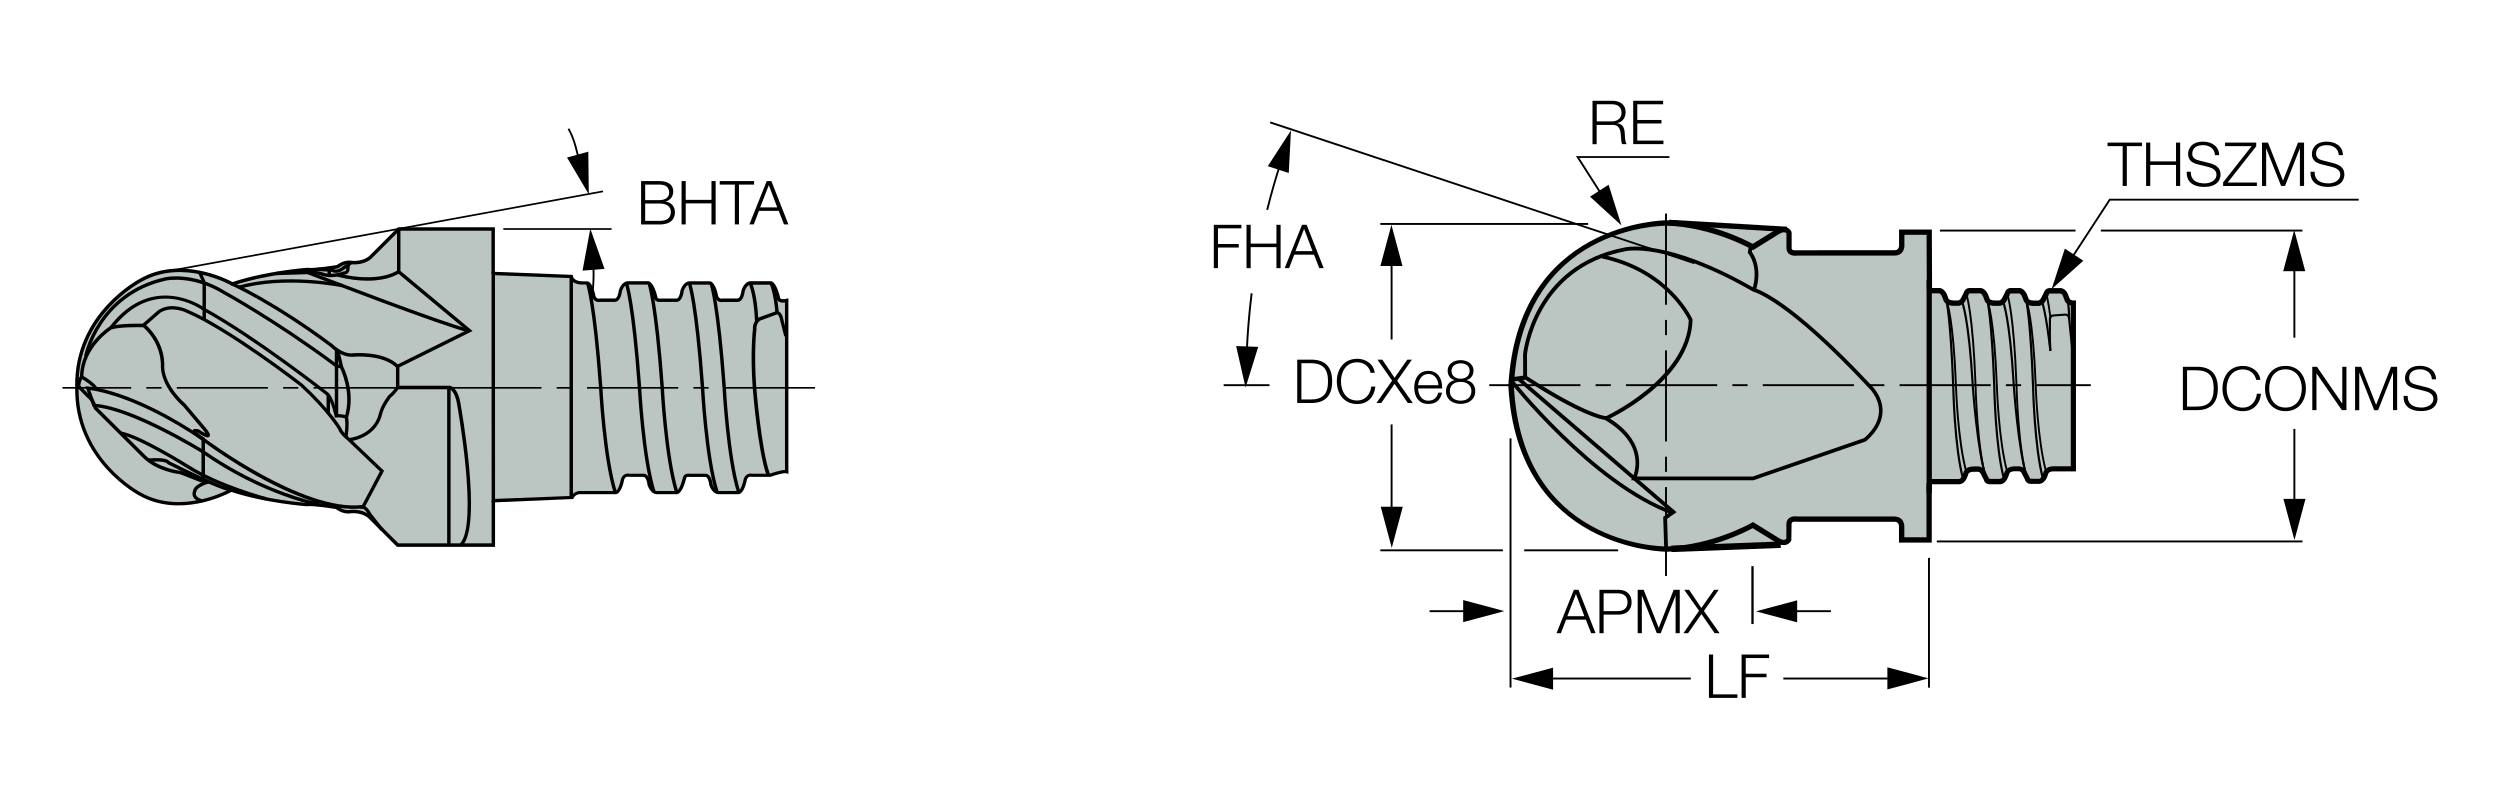 <?xml version="1.0" encoding="utf-8"?>
<!-- Generator: Adobe Illustrator 28.1.0, SVG Export Plug-In . SVG Version: 6.00 Build 0)  -->
<svg version="1.1" xmlns="http://www.w3.org/2000/svg" xmlns:xlink="http://www.w3.org/1999/xlink" x="0px" y="0px"
	 viewBox="0 0 312.59 99.21" style="enable-background:new 0 0 312.59 99.21;" xml:space="preserve">
<style type="text/css">
	.st0{fill-rule:evenodd;clip-rule:evenodd;fill:#BBC5C2;}
	.st1{fill:none;}
</style>
<g id="Foreground">
	<g>
		<path class="st0" d="M61.68,28.64H49.86l-3.36,3.36c0,0-0.81,1.07-2.81,0.81c0,0-0.71-0.06-1.48,0.55c0,0-2.84,0.48-3.75,0.36
			c0,0-5.1,0.35-9.4,1.81c0,0-6.07-3.52-11.43-0.48c0,0-8.2,4.13-8.01,13.37c-0.19,9.23,7.88,13.37,7.88,13.37
			c5.36,3.03,11.43-0.49,11.43-0.49c4.29,1.45,9.4,1.81,9.4,1.81c0.9-0.13,3.75,0.35,3.75,0.35c0.77,0.61,1.49,0.55,1.49,0.55
			c2-0.26,2.81,0.81,2.81,0.81l3.36,3.36h11.95V28.64z"/>
	</g>
	<g>
		<path class="st0" d="M61.68,62.61l9.87-0.39c0.26-0.58,0.9-0.61,0.9-0.61h4.59c0.55-0.19,0.81-1.68,0.81-1.68
			c0.23-0.65,0.81-0.48,0.81-0.48h1.84c0.58,0.03,0.68,1.19,0.68,1.19c0.35,1,0.9,0.97,0.9,0.97h2.58c0.55-0.19,0.9-1.74,0.9-1.74
			c0.06-0.52,0.58-0.42,0.58-0.42h0.61h1.45c0.58,0.03,0.68,1.19,0.68,1.19c0.36,1,0.9,0.97,0.9,0.97h2.58
			c0.55-0.19,0.81-1.68,0.81-1.68c0.23-0.65,0.81-0.48,0.81-0.48h2.29c0,0,1.55-0.58,2.07-0.45V37.58c0,0-0.97,0.23-1.03-0.29
			c0,0-0.39-1.71-0.94-1.91h-2.58c0,0-0.55-0.03-0.9,0.97c0,0-0.1,1.16-0.68,1.19h-1.84c0,0-0.58,0.16-0.81-0.48
			c0,0-0.26-1.49-0.81-1.68h-2.58c0,0-0.55-0.03-0.9,0.97c0,0-0.1,1.16-0.68,1.19h-1.45h-0.61c0,0-0.52,0.1-0.58-0.42
			c0,0-0.36-1.55-0.9-1.74h-2.58c0,0-0.55-0.03-0.9,0.97c0,0-0.1,1.16-0.68,1.19h-1.84c0,0-0.58,0.16-0.81-0.48
			c0,0-0.26-1.49-0.81-1.68h-0.74c0,0-1.13-0.03-1.26-0.81l-9.75-0.39L61.68,62.61z"/>
	</g>
	<g>
		<path d="M101.9,48.6H90.5v-0.21h11.4V48.6z M88.6,48.6h-1.9v-0.21h1.9V48.6z M84.8,48.6H73.4v-0.21h11.4V48.6z M71.5,48.6h-1.9
			v-0.21h1.9V48.6z M67.7,48.6H56.3v-0.21h11.4V48.6z M54.4,48.6h-1.9v-0.21h1.9V48.6z M50.6,48.6H39.2v-0.21h11.4V48.6z M37.3,48.6
			h-1.9v-0.21h1.9V48.6z M33.5,48.6H22.1v-0.21h11.4V48.6z M20.2,48.6h-1.9v-0.21h1.9V48.6z M16.4,48.6H7.81v-0.21h8.59V48.6z"/>
	</g>
	<g>
		<path d="M76.71,61.57c-1.35-4.3-1.81-13.08-1.82-13.16c-0.76-10.45-1.59-12.83-1.6-12.86l0.4-0.15c0.03,0.09,0.86,2.41,1.63,12.98
			c0,0.09,0.47,8.81,1.8,13.06L76.71,61.57z"/>
	</g>
	<g>
		<path d="M81.56,61.57c-1.35-4.3-1.81-13.08-1.82-13.16c-0.76-10.45-1.59-12.83-1.6-12.86l0.4-0.15c0.03,0.09,0.86,2.41,1.63,12.98
			c0,0.09,0.47,8.81,1.8,13.06L81.56,61.57z"/>
	</g>
	<g>
		<path d="M84.4,61.57c-1.35-4.3-1.81-13.08-1.82-13.16c-0.76-10.45-1.59-12.83-1.6-12.86l0.4-0.15c0.03,0.09,0.86,2.41,1.63,12.98
			c0,0.09,0.47,8.81,1.8,13.06L84.4,61.57z"/>
	</g>
	<g>
		<path d="M89.44,61.57c-1.35-4.3-1.81-13.08-1.82-13.16c-0.76-10.45-1.59-12.83-1.6-12.86l0.4-0.15c0.03,0.09,0.86,2.41,1.63,12.98
			c0,0.09,0.47,8.81,1.8,13.06L89.44,61.57z"/>
	</g>
	<g>
		<path d="M92.15,61.57c-1.35-4.3-1.81-13.08-1.82-13.16c-0.76-10.45-1.59-12.83-1.6-12.86l0.4-0.15c0.03,0.09,0.86,2.41,1.63,12.98
			c0,0.09,0.47,8.81,1.8,13.06L92.15,61.57z"/>
	</g>
	<g>
		<path d="M95.83,59.39c-1.09-3.09-1.7-10.65-1.72-10.97c-0.32-4.46,0.03-7.22,0.03-7.25c-0.07-1.06,0.73-1.47,0.76-1.49l1.99-0.72
			c0.17-0.1,0.35-0.08,0.46-0.03c0.33,0.13,0.48,0.57,0.5,0.62l0.62,2.43l-0.41,0.1l-0.61-2.42c-0.03-0.11-0.14-0.3-0.24-0.34
			c-0.01-0.01-0.05-0.02-0.12,0.02l-2,0.73c0,0-0.56,0.3-0.5,1.11c-0.01,0.07-0.35,2.79-0.03,7.2c0.01,0.08,0.62,7.82,1.7,10.86
			L95.83,59.39z"/>
	</g>
	<g>
		<path d="M94.4,40.14c-0.16-3.41-0.81-4.68-0.81-4.69l0.38-0.2c0.03,0.05,0.7,1.34,0.86,4.87L94.4,40.14z"/>
	</g>
	<g>
		<path d="M96.95,39.11c-0.22-2.64-0.74-3.65-0.74-3.66l0.38-0.2c0.02,0.04,0.56,1.08,0.79,3.82L96.95,39.11z"/>
	</g>
	<g>
		<rect x="71.21" y="34.58" width="0.43" height="27.64"/>
	</g>
	<g>
		<path d="M57.82,68.25l-0.31-0.3c2.35-2.41-0.35-17.36-0.38-17.51c-0.29-1.6-0.92-1.76-0.93-1.77l-6.69,0v-3l8.8-4.37l-8.67-7.22
			v-5.46h0.43v5.26l9.02,7.51l-9.15,4.54v2.3h6.31c0.13,0.02,0.97,0.21,1.31,2.11C57.67,50.99,60.33,65.68,57.82,68.25z"/>
	</g>
	<g>
		<rect x="55.91" y="48.46" width="0.43" height="19.57"/>
	</g>
	<g>
		<path d="M41.34,34.66c-0.35,0-0.71-0.05-1.05-0.17c-0.01,0-0.84-0.31-1.71-0.21l-4.02,0.13l-0.01-0.43l4-0.13
			c0.96-0.1,1.85,0.23,1.89,0.24c1.04,0.39,2.42-0.12,2.43-0.13l0.07-0.01c0.14-0.01,0.24-0.04,0.29-0.11
			c0.08-0.1,0.07-0.26,0.06-0.31c0-0.7,0.6-0.91,0.63-0.92L44.05,33l-0.07-0.2l0.07,0.2c-0.03,0.01-0.34,0.13-0.34,0.48l0,0
			c0,0,0.06,0.34-0.15,0.61c-0.09,0.11-0.26,0.25-0.57,0.28C42.83,34.43,42.13,34.66,41.34,34.66z"/>
	</g>
	<g>
		<path d="M42.01,34.12c-0.18,0-0.38-0.04-0.6-0.14l-1.67-0.09l0.02-0.43l1.8,0.12c0.51,0.26,0.89,0,0.91-0.01l0.94-0.62l0.23,0.36
			l-0.94,0.61C42.7,33.92,42.42,34.12,42.01,34.12z"/>
	</g>
	<g>
		<rect x="40.95" y="33.74" width="0.43" height="0.68"/>
	</g>
	<g>
		<path d="M58.62,41.57c-3.14-0.71-19.55-7.04-20.25-7.31l0.15-0.4c0.17,0.07,17.07,6.59,20.19,7.29L58.62,41.57z"/>
	</g>
	<g>
		<path d="M29.89,36.14l-0.12-0.41c5.8-1.67,13.01-0.24,13.08-0.23l-0.09,0.42C42.7,35.9,35.58,34.49,29.89,36.14z"/>
	</g>
	<g>
		<path d="M49.54,45.97c-1.71-1.71-5.44-1.36-5.48-1.36c-1.46,0.07-2.7-1.2-2.76-1.26c-7.33-5.45-12.35-7.65-12.4-7.67l0.17-0.39
			c0.05,0.02,5.11,2.24,12.51,7.74c0.04,0.03,1.19,1.22,2.45,1.15c0.15-0.02,3.95-0.37,5.81,1.48L49.54,45.97z"/>
	</g>
	<g>
		<path d="M43.69,55.2l-0.07-0.42c3.28-0.52,3.71-2.92,3.73-3.02c0.3-1.21,1.2-2.31,1.24-2.36c0.51-0.39,0.92-1.04,0.92-1.04
			l0.36,0.22c-0.02,0.03-0.45,0.72-0.99,1.12c0,0,0,0,0,0c0.01,0-0.84,1.05-1.12,2.14C47.77,51.85,47.29,54.63,43.69,55.2z"/>
	</g>
	<g>
		<path d="M47.62,66.39l-1.55-1.97c-0.21-0.4-0.53-0.79-0.7-0.79h-0.35l2.48-4.69l-4.15-3.96c-0.08-0.06-0.88-0.72-1.06-1.29l0,0
			c-0.01,0-1.35-2.28-4.78-5.43c-0.08-0.06-9.07-7-14.21-9.16c-0.03-0.02-1.83-0.91-3.26,0.01l-1.98,1.73l-0.28-0.32l2-1.74
			c1.66-1.08,3.61-0.1,3.69-0.06c5.18,2.18,14.22,9.15,14.31,9.23c3.52,3.23,4.84,5.49,4.9,5.58c0.14,0.42,0.73,0.96,0.95,1.14
			l4.39,4.19l-2.35,4.44c0.38,0.22,0.69,0.77,0.75,0.9l1.53,1.94L47.62,66.39z"/>
	</g>
	<g>
		<path d="M28.95,61.53c-0.08-0.01-1.91-0.4-7.97-3.48l-0.08-0.04l-0.03-0.08c0,0-0.19-0.22-1.31-0.22c-0.26,0-0.56,0.01-0.92,0.04
			l-0.04-0.43c1.91-0.16,2.47,0.15,2.63,0.37c5.93,3.01,7.78,3.4,7.8,3.41L28.95,61.53z"/>
	</g>
	<g>
		<path d="M25.27,62.85c-0.03-0.01-0.81-0.16-1.1-0.69c-0.14-0.26-0.14-0.55-0.01-0.86c0.03-0.2,0.28-0.82,1.93-1.28l0.11,0.41
			c-1.52,0.42-1.62,0.94-1.62,0.95l-0.02,0.06c-0.09,0.21-0.1,0.38-0.02,0.52c0.19,0.35,0.79,0.47,0.8,0.47L25.27,62.85z"/>
	</g>
	<g>
		<path d="M25.72,60.55l-3.2-1.25c-0.33-0.04-2.92-0.36-4.68-2.09l-6.11-6.08l-0.01-0.06c0-0.01-0.25-0.96-0.82-1.36l-1.45-1.48
			l0.31-0.3l1.42,1.45c0.59,0.41,0.88,1.28,0.94,1.52l6.03,6c1.73,1.7,4.43,1.97,4.45,1.97l0.06,0.01l3.23,1.26L25.72,60.55z"/>
	</g>
	<g>
		<path d="M33.24,62.59c-0.06-0.02-5.89-1.55-9.81-4.03c-0.06-0.04-6.16-3.86-8.41-4.2l0.06-0.42c2.34,0.36,8.32,4.1,8.58,4.26
			c3.87,2.44,9.63,3.96,9.69,3.98L33.24,62.59z"/>
	</g>
	<g>
		<path d="M44.24,63.63c-1.35,0-2.81-0.26-4.3-0.69l-0.07,0.36c-0.07-0.01-7.11-1.36-14.58-6.62c-0.08-0.05-9.01-5.55-13.55-5.77
			L11.6,50.9l-0.93-2.6l0.32,0.02c0.23,0.01,5.65,0.4,14.57,6.46c0.13,0.1,12.34,9.24,19.75,8.36l0.05,0.42
			C45,63.61,44.62,63.63,44.24,63.63z M11.9,50.49c4.69,0.33,13.25,5.61,13.62,5.83c5.98,4.21,11.67,5.89,13.67,6.39
			c-6.62-2.14-13.5-7.3-13.88-7.59c-7.59-5.16-12.71-6.16-14.02-6.35L11.9,50.49z"/>
	</g>
	<g>
		<path d="M25.62,59.86h-0.43v-4.83c-1.28-0.83-1.17-1.09-1.12-1.21c0.11-0.27,0.52-0.19,0.74-0.15l0.08,0.03
			c0.29,0.2,0.59,0.38,0.81,0.48c-0.05-0.08-0.12-0.17-0.22-0.3l-2.61-3.09c-0.08-0.06-2.63-2.23-2.76-4.87c0-0.06,0.24-2.79-2.2-5
			c-0.47-0.01-2.97-0.06-3.98,0.28c0.01,0-3.4,2.15-3.5,5.81c0.4,0.24,1.64,1.02,1.83,1.64l-0.41,0.12
			c-0.12-0.41-1.13-1.11-1.74-1.46l-0.11-0.06l0-0.13c0.03-3.98,3.6-6.22,3.75-6.32c1.23-0.42,4.13-0.33,4.25-0.32l0.08,0l0.06,0.05
			c2.67,2.37,2.41,5.26,2.39,5.38c0.12,2.43,2.61,4.54,2.64,4.56l2.64,3.13c0.38,0.48,0.56,0.8,0.37,1c-0.09,0.1-0.27,0.3-1.49-0.53
			c-0.02,0-0.03-0.01-0.05-0.01c0.19,0.18,0.53,0.43,0.89,0.66l0.1,0.06V59.86z"/>
	</g>
	<g>
		<path d="M10.02,48.35L9.6,48.32c0.01-0.1,0.08-1,0.49-1.37l0.29,0.32C10.16,47.46,10.05,48.03,10.02,48.35z"/>
	</g>
	<g>
		<path d="M42.43,46.03c-0.47,0-0.87-0.4-0.89-0.42c-7.21-5.33-13.48-8.78-13.55-8.81c-3.88-2.41-7.18-1.73-7.21-1.72
			c-8.32,1.85-9.83,9.44-9.85,9.52l-0.42-0.08c0.01-0.08,1.58-7.94,10.17-9.86c0.14-0.03,3.49-0.73,7.52,1.77
			c0.05,0.03,6.35,3.49,13.61,8.86c0.13,0.13,0.48,0.39,0.74,0.29l0.14,0.4C42.6,46.02,42.52,46.03,42.43,46.03z"/>
	</g>
	<g>
		<path d="M43.45,54.7l-0.42-0.07c0.28-1.68,0.07-2.38,0.07-2.39l-0.02-0.06l0.02-0.06c0.96-3.07-0.58-6.1-0.6-6.13l-0.02-0.05
			l-0.48-2.1l0.42-0.1l0.48,2.07c0.16,0.32,1.58,3.27,0.63,6.38C43.57,52.41,43.69,53.18,43.45,54.7z"/>
	</g>
	<g>
		<rect x="41.86" y="43.75" width="0.43" height="8.14"/>
	</g>
	<g>
		<path d="M43.25,52.32c-0.21-0.05-0.84-0.17-1.18-0.12l-0.2,0.03l-0.04-0.2c0-0.02-0.35-1.71-0.98-2.57
			c-0.5-0.39-9.11-7.11-15.42-10.59c-0.27-0.2-6.22-4.49-11.39,2.24l-0.34-0.26c5.43-7.06,11.89-2.38,11.95-2.33
			c6.47,3.57,15.38,10.56,15.47,10.63l0.04,0.04c0.58,0.77,0.92,2.09,1.03,2.58c0.01,0,0.03,0,0.04,0c0.48,0,1.07,0.14,1.1,0.15
			L43.25,52.32z"/>
	</g>
	<g>
		<polygon points="25.75,40 25.32,40 25.32,35.37 24.76,34.12 25.15,33.94 25.75,35.32 		"/>
	</g>
	<g>
		<rect x="40.83" y="49.37" width="0.43" height="2.32"/>
	</g>
	<g>
		<path d="M45.97,35.1c-1.04,0-2.31-0.13-3.82-0.51l0.1-0.41c5.21,1.28,7.42-0.36,7.44-0.38l0.26,0.34
			C49.89,34.19,48.68,35.1,45.97,35.1z"/>
	</g>
	<g>
		<path d="M61.47,62.83l-0.01-28.86l10.15,0.4l0.03,0.17c0.1,0.59,1.05,0.63,1.06,0.63l0.81,0.01c0.63,0.22,0.9,1.58,0.95,1.84
			c0.14,0.39,0.48,0.33,0.54,0.31l0.06-0.01h1.84c0.28-0.02,0.44-0.69,0.47-1l0.01-0.05c0.4-1.14,1.09-1.11,1.12-1.11l2.61,0
			l0.03,0.01c0.63,0.22,0.98,1.62,1.04,1.9c0.02,0.11,0.04,0.17,0.09,0.21c0.08,0.06,0.2,0.05,0.24,0.05l2.1,0
			c0.28-0.02,0.44-0.69,0.47-1l0.01-0.05c0.4-1.14,1.09-1.11,1.12-1.11l2.61,0l0.03,0.01c0.63,0.22,0.9,1.58,0.95,1.84
			c0.14,0.39,0.48,0.33,0.54,0.31l0.06-0.01h1.84c0.28-0.02,0.44-0.69,0.47-1l0.01-0.05c0.4-1.14,1.09-1.11,1.12-1.11l2.61,0
			l0.03,0.01c0.63,0.22,1,1.75,1.07,2.06c0.01,0.06,0.02,0.08,0.05,0.11c0.14,0.1,0.51,0.07,0.72,0.02l0.26-0.06l0,0.27v21.68
			l-0.27-0.07c-0.33-0.08-1.36,0.23-1.94,0.44l-0.08,0.01l-2.35-0.01c-0.06-0.02-0.4-0.08-0.55,0.35c-0.04,0.23-0.3,1.59-0.94,1.81
			l-0.07,0.01H89.8c-0.01,0-0.7,0.03-1.11-1.11l-0.01-0.05c-0.03-0.31-0.18-0.98-0.48-1h-2.05c-0.08-0.01-0.2-0.01-0.28,0.04
			c-0.05,0.04-0.08,0.1-0.09,0.19c-0.07,0.3-0.42,1.7-1.05,1.92l-0.07,0.01h-2.58c-0.01,0-0.7,0.03-1.11-1.11l-0.01-0.05
			c-0.03-0.31-0.18-0.98-0.48-1l-1.89-0.01c-0.07-0.02-0.4-0.08-0.55,0.35c-0.04,0.23-0.3,1.59-0.94,1.81l-0.07,0.01h-4.59
			c-0.01,0-0.51,0.04-0.71,0.49l-0.05,0.12l-0.13,0L61.47,62.83z M61.89,34.41l0.01,27.97l9.53-0.37c0.34-0.58,1-0.62,1.03-0.62H77
			c0.28-0.15,0.55-0.97,0.64-1.5c0.23-0.67,0.77-0.72,1.04-0.66h1.81c0.72,0.04,0.87,1.13,0.89,1.36c0.29,0.79,0.67,0.8,0.69,0.8
			h2.55c0.29-0.15,0.61-1.02,0.74-1.58c0.03-0.24,0.16-0.39,0.26-0.46c0.24-0.17,0.54-0.13,0.57-0.12l2.03,0
			c0.72,0.04,0.87,1.13,0.89,1.36c0.29,0.79,0.68,0.8,0.69,0.8h2.55c0.28-0.15,0.55-0.97,0.64-1.5c0.23-0.67,0.77-0.72,1.04-0.66
			h2.23c0.24-0.09,1.27-0.45,1.89-0.47V37.83c-0.24,0.03-0.58,0.02-0.8-0.13c-0.13-0.09-0.21-0.22-0.23-0.38
			c-0.16-0.72-0.5-1.58-0.77-1.72h-2.54c-0.02,0-0.41,0.01-0.69,0.8c-0.02,0.23-0.17,1.32-0.88,1.36l-1.83,0
			c-0.28,0.06-0.81,0.01-1.04-0.63c-0.1-0.56-0.37-1.39-0.65-1.54h-2.54l0,0c-0.01,0-0.41,0.01-0.69,0.8
			c-0.02,0.23-0.17,1.32-0.88,1.36l-2.08,0c0.01,0-0.29,0.05-0.53-0.12c-0.1-0.07-0.23-0.22-0.26-0.48
			c-0.13-0.54-0.44-1.41-0.74-1.56h-2.54c-0.02,0-0.41,0.01-0.69,0.8c-0.02,0.23-0.17,1.32-0.88,1.36l-1.83,0
			c-0.28,0.06-0.81,0.01-1.04-0.63c-0.1-0.56-0.37-1.39-0.65-1.54h-0.7c-0.06,0-1.16-0.04-1.43-0.81L61.89,34.41z"/>
	</g>
	<g>
		<path d="M61.89,68.38H49.64l-3.42-3.42c-0.05-0.06-0.79-0.99-2.63-0.75c-0.04,0-0.79,0.06-1.6-0.56
			c-0.39-0.06-2.83-0.46-3.63-0.35c-0.1,0-5.15-0.37-9.41-1.79c-0.77,0.41-6.5,3.3-11.56,0.44c-0.07-0.04-8.18-4.3-7.99-13.56
			c-0.19-9.25,8.04-13.51,8.13-13.56c5.05-2.86,10.78,0.03,11.55,0.44c4.25-1.42,9.31-1.79,9.36-1.79c0.83,0.12,3.28-0.28,3.67-0.34
			c0.82-0.62,1.56-0.56,1.59-0.56c1.85,0.24,2.59-0.68,2.62-0.72l3.44-3.44h12.12l0,5.77h-0.43l0-5.34H49.94l-3.3,3.3
			c-0.02,0.03-0.88,1.14-2.99,0.87c-0.02,0-0.63-0.04-1.32,0.5l-0.1,0.04c-0.12,0.02-2.89,0.49-3.81,0.36
			c-0.01,0.01-5.08,0.37-9.3,1.8l-0.09,0.03l-0.08-0.05c-0.06-0.03-6.03-3.42-11.22-0.48c-0.09,0.05-8.09,4.19-7.9,13.18
			c-0.19,9,7.68,13.14,7.76,13.18c5.2,2.94,11.17-0.45,11.23-0.48l0.08-0.05L29,61.08c4.22,1.43,9.29,1.79,9.34,1.8
			c0.88-0.13,3.65,0.34,3.77,0.36l0.1,0.04c0.69,0.55,1.31,0.51,1.33,0.5c2.09-0.27,2.96,0.84,3,0.89l3.28,3.27h11.65v-5.34h0.43
			V68.38z"/>
	</g>
	<g>
		<polygon class="st0" points="208.97,68.62 222.66,68.1 218.25,64.9 		"/>
	</g>
	<g>
		<polygon class="st0" points="208.63,27.75 223.35,28.61 218.02,31.38 209.12,27.67 		"/>
	</g>
	<g>
		<path class="st0" d="M241.21,36.14l-0.01-7.11h-3.43v1.71c0,0,0.02,0.89-0.9,0.89h-12.18c0,0-0.96,0.18-1-0.57V29.1
			c0,0-0.33-0.78-1.4-0.14l-3.11,1.92c0,0-4.9-2.83-10.76-3c0,0-18.41-0.11-19.47,20.38c1.07,20.48,19.47,20.4,19.47,20.4
			c5.85-0.18,10.76-3.01,10.76-3.01l3.11,1.92c1.07,0.64,1.4-0.14,1.4-0.14v-1.96c0.04-0.75,1-0.57,1-0.57h12.18
			c0.93,0,0.9,0.89,0.9,0.89v1.71h3.43v-7.11L241.21,36.14z"/>
	</g>
	<g>
		<rect x="188.86" y="47.01" transform="matrix(0.991 -0.132 0.132 0.991 -4.591 25.538)" width="1.84" height="0.57"/>
	</g>
	<g>
		<path d="M219.24,60.05h-15.29l0.17-0.35c0.08-0.16,1.97-4.06-3.49-7.21c-0.43-0.05-3.06-0.54-10.07-5.12l-0.11-0.07l-0.01-3.02
			c0.01-0.13,1.16-11.13,12.68-13.33c0.2-0.05,5.28-1.22,16.22,5.07c0.47,0.12,4.58,1.4,14.58,12.09c0.05,0.04,1.48,1.35,1.47,3.27
			c-0.01,1.32-0.69,2.59-2.03,3.77l-0.08,0.05L219.24,60.05z M204.69,59.58h14.48l13.93-4.81c1.22-1.08,1.83-2.22,1.84-3.39
			c0.01-1.71-1.31-2.91-1.33-2.93c-10.3-11.01-14.35-11.97-14.39-11.98l-0.07-0.03c-10.76-6.2-15.86-5.05-15.91-5.03
			c-11.18,2.13-12.3,12.78-12.31,12.89l0.01,2.74c7.33,4.77,9.77,4.98,9.79,4.98l0.1,0.03C205.79,54.9,205.06,58.46,204.69,59.58z"
			/>
	</g>
	<g>
		<path d="M200.87,52.54l-0.2-0.43c0.1-0.05,10.21-4.73,10.49-12.07c-0.27-0.56-3.07-6.07-10.87-7.73l0.1-0.46
			c8.43,1.8,11.2,7.99,11.22,8.06l0.02,0.05l0,0.05C211.4,47.67,201.3,52.34,200.87,52.54z"/>
	</g>
	<g>
		<path d="M209.1,64.36c-10.03-3.61-20.38-16.67-20.48-16.8l0.37-0.29c0.1,0.13,10.37,13.09,20.27,16.65L209.1,64.36z"/>
	</g>
	<g>
		<polygon points="208.09,68.63 207.96,64.63 208.85,64 189.62,47.47 189.93,47.11 209.63,64.04 208.45,64.87 208.56,68.61 		"/>
	</g>
	<g>
		<path d="M219.55,36.31l-0.45-0.14c0.86-2.84-0.44-4.4-0.5-4.47l-0.07-0.08l0.14-0.84l0.47,0.08l-0.1,0.63
			C219.33,31.88,220.38,33.56,219.55,36.31z"/>
	</g>
	<g>
		<path d="M208.43,72.02h-0.24V60.9h0.24V72.02z M208.43,59h-0.24v-1.9h0.24V59z M208.43,55.2h-0.24V43.8h0.24V55.2z M208.43,41.9
			h-0.24V40h0.24V41.9z M208.43,38.1h-0.24V26.7h0.24V38.1z"/>
	</g>
	<g>
		<path d="M208.41,68.99c-0.29,0-18.74-0.21-19.81-20.72c1.07-20.53,19.5-20.73,19.8-20.73c0,0,0,0,0,0
			c5.33,0.16,9.81,2.44,10.75,2.95l2.95-1.82c0.48-0.28,0.9-0.37,1.27-0.25c0.43,0.14,0.6,0.5,0.62,0.54l0.03,0.13v1.96
			c0.01,0.1,0.04,0.14,0.08,0.17c0.13,0.1,0.41,0.09,0.53,0.07l12.24-0.01c0.19,0,0.32-0.04,0.42-0.14
			c0.16-0.16,0.16-0.41,0.16-0.41V28.7h4.1l0.03,7.44l-0.66,0l-0.03-6.78h-2.77v1.38c0,0.04,0,0.53-0.34,0.88
			c-0.15,0.16-0.43,0.34-0.9,0.34h-12.18c-0.01,0.01-0.6,0.1-1-0.21c-0.14-0.11-0.31-0.32-0.33-0.68v-1.88
			c-0.03-0.04-0.09-0.11-0.19-0.13c-0.17-0.05-0.42,0.01-0.71,0.19l-3.28,2.03l-0.17-0.1c-0.05-0.03-4.9-2.79-10.6-2.96
			c-0.69,0-18.09,0.14-19.13,20.06c1.03,19.78,18.21,20.05,19.13,20.05c0,0,0.01,0,0.01,0c5.7-0.17,10.54-2.93,10.59-2.96l0.17-0.1
			l3.28,2.03c0.29,0.18,0.54,0.24,0.71,0.18c0.09-0.03,0.15-0.09,0.18-0.13v-1.87c0.02-0.37,0.19-0.58,0.33-0.69
			c0.4-0.32,0.99-0.22,1.06-0.21l12.12,0c0.46,0,0.74,0.19,0.9,0.34c0.34,0.35,0.34,0.84,0.34,0.89v1.37h2.77v-6.78h0.66v7.44h-4.1
			V65.8c0-0.01,0-0.26-0.16-0.42c-0.09-0.09-0.23-0.14-0.42-0.14h-12.18c-0.18-0.03-0.46-0.03-0.59,0.07
			c-0.03,0.03-0.07,0.07-0.08,0.19l-0.03,2.07c-0.02,0.04-0.18,0.4-0.62,0.54c-0.37,0.12-0.79,0.04-1.26-0.25l-2.95-1.82
			C218.21,66.55,213.74,68.83,208.41,68.99C208.41,68.99,208.41,68.99,208.41,68.99z"/>
	</g>
	<g>
		<path class="st0" d="M241.26,36.41h1.15c0,0,0.44-0.07,0.74,0.59l0.22,0.59c0,0,0.22,0.37,0.89,0.37h0.67c0,0,0.3-0.07,0.48-0.33
			l0.45-0.85c0,0,0.04-0.37,0.45-0.37l1.23,0c0,0,0.45-0.07,0.74,0.6l0.22,0.59c0,0,0.22,0.37,0.89,0.37h0.67
			c0,0,0.3-0.07,0.48-0.33l0.45-0.85c0,0,0.04-0.37,0.45-0.37l0.97,0c0,0,0.45-0.07,0.74,0.6l0.22,0.59c0,0,0.22,0.37,0.89,0.37
			h0.67c0,0,0.3-0.07,0.48-0.33l0.45-0.85c0,0,0.04-0.37,0.45-0.37l1.23,0c0,0,0.52-0.07,0.74,0.6l0.22,0.59c0,0,0.16,0.26,0.6,0.35
			h0.14v20.72h-2.49c-0.67,0-0.89,0.37-0.89,0.37l-0.22,0.59c-0.3,0.67-0.74,0.6-0.74,0.6l-0.96-0.01c-0.41,0-0.45-0.37-0.45-0.37
			l-0.45-0.85c-0.19-0.26-0.48-0.33-0.48-0.33h-0.67c-0.67,0-0.89,0.37-0.89,0.37l-0.22,0.59c-0.3,0.67-0.74,0.6-0.74,0.6
			l-1.23-0.01c-0.41,0-0.45-0.37-0.45-0.37l-0.44-0.85c-0.19-0.26-0.48-0.33-0.48-0.33h-0.67c-0.67,0-0.89,0.37-0.89,0.37
			l-0.22,0.59c-0.3,0.67-0.74,0.59-0.74,0.59h-3.68L241.26,36.41z"/>
	</g>
	<g>
		<rect x="240.89" y="35.04" width="0.66" height="26.63"/>
	</g>
	<g>
		<path d="M245.34,59.97c-1.09-3.89-1.25-11.58-1.25-11.66c-0.33-8.59-0.84-10.66-0.85-10.68l0.26-0.07
			c0.02,0.08,0.53,2.1,0.86,10.74c0,0.08,0.16,7.73,1.24,11.59L245.34,59.97z"/>
	</g>
	<g>
		<path d="M245.75,59.06c-1.09-3.89-1.3-10.68-1.3-10.75c-0.33-8.58-1.17-10.65-1.18-10.67l0.22-0.09c0.04,0.08,0.87,2.1,1.2,10.75
			c0,0.07,0.22,6.84,1.3,10.7L245.75,59.06z"/>
	</g>
	<g>
		<path d="M248.22,59.89c-1.14-3.59-1.67-11.49-1.68-11.57c-0.51-8.64-1.32-10.5-1.33-10.51l0.25-0.11
			c0.03,0.07,0.83,1.88,1.35,10.61c0,0.08,0.53,7.95,1.66,11.51L248.22,59.89z"/>
	</g>
	<g>
		<path d="M248.24,59.88c-1.14-3.59-1.34-11.49-1.34-11.57c-0.33-9.14-1.14-11.47-1.14-11.49l0.22-0.08
			c0.03,0.09,0.83,2.36,1.16,11.56c0,0.08,0.2,7.95,1.33,11.51L248.24,59.88z"/>
	</g>
	<g>
		<path d="M250.45,59.93c-1.09-3.89-1.23-11.54-1.23-11.62c-0.33-8.59-0.84-10.66-0.85-10.68l0.26-0.07
			c0.02,0.08,0.53,2.1,0.86,10.74c0,0.08,0.14,7.7,1.22,11.55L250.45,59.93z"/>
	</g>
	<g>
		<path d="M250.87,59.06c-1.09-3.89-1.3-10.68-1.31-10.75c-0.33-8.58-1.17-10.65-1.18-10.67l0.22-0.09c0.04,0.08,0.87,2.1,1.2,10.75
			c0,0.07,0.22,6.84,1.3,10.7L250.87,59.06z"/>
	</g>
	<g>
		<path d="M253.35,59.89c-1.14-3.59-1.67-11.49-1.68-11.57c-0.51-8.64-1.32-10.5-1.33-10.51l0.25-0.11
			c0.03,0.07,0.83,1.88,1.35,10.61c0,0.08,0.53,7.95,1.66,11.51L253.35,59.89z"/>
	</g>
	<g>
		<path d="M253.36,59.88c-1.14-3.59-1.34-11.49-1.34-11.57c-0.33-9.14-1.14-11.47-1.14-11.49l0.22-0.08
			c0.03,0.09,0.83,2.36,1.16,11.56c0,0.08,0.2,7.95,1.33,11.51L253.36,59.88z"/>
	</g>
	<g>
		<path d="M255.33,59.95c-1.09-3.89-1.26-11.6-1.26-11.67c-0.33-8.59-0.85-10.66-0.85-10.68l0.26-0.07
			c0.02,0.08,0.53,2.1,0.86,10.74c0,0.08,0.18,7.75,1.26,11.61L255.33,59.95z"/>
	</g>
	<g>
		<path d="M255.73,59.03c-1.09-3.89-1.3-10.68-1.31-10.75c-0.33-8.58-1.17-10.65-1.18-10.67l0.22-0.09c0.04,0.08,0.87,2.1,1.2,10.75
			c0,0.07,0.22,6.84,1.3,10.7L255.73,59.03z"/>
	</g>
	<g>
		<path d="M256.24,43.89c-0.54-4.8-1.03-6.1-1.04-6.12l0.25-0.1c0.02,0.05,0.51,1.33,1.05,6.19L256.24,43.89z"/>
	</g>
	<g>
		<path d="M256.26,39.73c-0.29-2.28-0.51-2.94-0.51-2.95l0.22-0.08c0.01,0.03,0.23,0.68,0.53,3L256.26,39.73z"/>
	</g>
	<g>
		<path d="M259.1,44.9l-0.52-5.05c-0.01-0.14-0.06-0.25-0.14-0.31c-0.1-0.08-0.23-0.07-0.23-0.07l-1.51,0.11
			c-0.11,0.03-0.28,0.11-0.25,0.46c-0.02,1.29-0.03,2.4,0.06,3.81l-0.27,0.02c-0.09-1.42-0.07-2.53-0.06-3.81
			c-0.04-0.4,0.13-0.67,0.48-0.74l1.52-0.11c0.02,0,0.24-0.02,0.43,0.13c0.14,0.11,0.22,0.28,0.24,0.5l0.52,5.05L259.1,44.9z"/>
	</g>
	<g>
		<path d="M258.58,39.88c-0.03-1.9-0.2-2.24-0.2-2.26l0.23-0.14c0.04,0.05,0.21,0.41,0.25,2.39L258.58,39.88z"/>
	</g>
	<g>
		<path d="M250.06,60.56c-0.03,0-0.06,0-0.09-0.01l-1.18,0c-0.47,0-0.71-0.33-0.76-0.59l-0.42-0.81c-0.06-0.08-0.18-0.13-0.24-0.16
			h-0.62c-0.45,0-0.61,0.21-0.61,0.22l-0.19,0.53c-0.32,0.73-0.84,0.85-1.11,0.81l-3.62,0v-0.66h3.68c0.05,0,0.26,0.01,0.44-0.4
			l0.22-0.58c0.06-0.11,0.37-0.59,1.2-0.59h0.67c0.12,0.02,0.5,0.12,0.75,0.47l0.5,1.01c0.01,0.07,0.07,0.07,0.12,0.07l1.23,0.01
			c0.03,0,0.26,0.01,0.44-0.4l0.22-0.58c0.06-0.11,0.37-0.59,1.2-0.59h0.67c0.12,0.02,0.5,0.12,0.75,0.47l0.51,1.01
			c0.01,0.07,0.07,0.07,0.12,0.07l0.97,0.01c0.04,0,0.26,0.01,0.44-0.4l0.21-0.58c0.06-0.11,0.37-0.59,1.2-0.59h2.16v-20.1
			c-0.49-0.14-0.68-0.43-0.7-0.46l-0.25-0.65c-0.14-0.41-0.39-0.39-0.39-0.39l-1.27,0.01c-0.05,0-0.1,0-0.12,0.08l-0.03,0.11
			l-0.45,0.85c-0.27,0.39-0.65,0.49-0.7,0.5l-0.75,0.01c-0.83,0-1.14-0.48-1.18-0.53l-0.25-0.65c-0.18-0.4-0.38-0.38-0.4-0.39
			l-1,0.01c-0.05,0-0.1,0-0.12,0.08l-0.03,0.11l-0.45,0.85c-0.27,0.39-0.65,0.49-0.7,0.5l-0.75,0.01c-0.83,0-1.14-0.48-1.18-0.53
			l-0.25-0.65c-0.17-0.39-0.37-0.39-0.4-0.39l-1.26,0.01c-0.05,0-0.1,0-0.12,0.08l-0.03,0.11l-0.45,0.85
			c-0.27,0.39-0.65,0.49-0.7,0.5l-0.75,0.01c-0.83,0-1.14-0.48-1.18-0.53l-0.25-0.65c-0.17-0.38-0.36-0.38-0.39-0.38l-1.19,0v-0.67
			h1.15c0.21-0.04,0.73,0.08,1.05,0.79l0.23,0.61c0-0.03,0.16,0.16,0.58,0.16h0.62c0.06-0.02,0.18-0.08,0.27-0.19l0.4-0.77
			c0.06-0.26,0.29-0.6,0.76-0.6l1.23,0c0.2-0.04,0.73,0.08,1.05,0.8l0.23,0.6c0-0.02,0.15,0.16,0.58,0.16h0.62
			c0.06-0.02,0.18-0.08,0.27-0.19l0.4-0.77c0.06-0.26,0.29-0.6,0.76-0.6l0.96,0c0.21-0.04,0.73,0.08,1.05,0.8l0.23,0.61
			c0-0.02,0.16,0.16,0.58,0.16h0.62c0.06-0.02,0.18-0.08,0.27-0.19l0.4-0.77c0.06-0.26,0.29-0.6,0.76-0.6l1.23,0
			c0.23-0.03,0.81,0.09,1.06,0.83l0.22,0.57c0-0.02,0.11,0.1,0.35,0.15l0.41-0.01v21.38h-2.82c-0.45,0-0.6,0.21-0.61,0.22
			l-0.19,0.53c-0.32,0.73-0.85,0.86-1.11,0.81l-0.92,0c-0.47,0-0.71-0.33-0.76-0.6l-0.42-0.81c-0.06-0.08-0.18-0.13-0.24-0.16h-0.62
			c-0.45,0-0.61,0.21-0.61,0.22l-0.19,0.53C250.79,60.39,250.34,60.56,250.06,60.56z"/>
	</g>
	<g>
		<path d="M261.42,48.28h-6.81v-0.24h6.81V48.28z M252.71,48.28h-1.9v-0.24h1.9V48.28z M248.91,48.28h-11.4v-0.24h11.4V48.28z
			 M235.61,48.28h-1.9v-0.24h1.9V48.28z M231.81,48.28h-11.4v-0.24h11.4V48.28z M218.51,48.28h-1.9v-0.24h1.9V48.28z M214.71,48.28
			h-11.4v-0.24h11.4V48.28z M201.41,48.28h-1.9v-0.24h1.9V48.28z M197.61,48.28h-11.4v-0.24h11.4V48.28z"/>
	</g>
	<g>
		<rect x="153" y="48.04" width="5.73" height="0.24"/>
	</g>
	<g>
		<rect x="215.66" y="20.8" transform="matrix(0.059 -0.998 0.998 0.059 175.202 242.145)" width="0.67" height="14.75"/>
	</g>
	<g>
		<polygon points="208.99,69.03 208.96,68.22 222.64,67.7 222.67,68.51 		"/>
	</g>
	<g>
		<g>
			<path d="M158.56,26.27l-0.23-0.06c0.49-1.99,1.07-3.98,1.7-5.93l0.23,0.07C159.62,22.29,159.05,24.28,158.56,26.27z"/>
		</g>
		<g>
			<polygon points="161.14,21.63 161.42,16.3 158.52,20.78 			"/>
		</g>
	</g>
	<g>
		<g>
			<path d="M156,44.26l-0.24-0.01c0.1-2.54,0.31-5.09,0.62-7.59l0.24,0.03C156.31,39.19,156.1,41.74,156,44.26z"/>
		</g>
		<g>
			<polygon points="154.56,43.27 155.74,48.46 157.32,43.37 			"/>
		</g>
	</g>
</g>
<g id="Background">
	<g>
		<polygon points="21.39,33.94 21.35,33.73 75.38,23.82 75.42,24.03 		"/>
	</g>
	<g>
		<g>
			<path d="M72.35,20.27c-0.12-0.44-0.22-0.82-0.3-1.17c-0.26-1.03-0.44-1.78-1.07-2.95l0.21-0.11c0.64,1.2,0.84,2,1.09,3.01
				c0.09,0.35,0.18,0.73,0.3,1.16L72.35,20.27z"/>
		</g>
		<g>
			<polygon points="70.9,19.7 73.62,24.29 73.56,18.96 			"/>
		</g>
	</g>
	<g>
		<rect x="188.75" y="54.81" width="0.24" height="31.16"/>
	</g>
	<g>
		<rect x="218.98" y="70.79" width="0.29" height="7.24"/>
	</g>
	<g>
		<g>
			<rect x="178.75" y="76.3" width="5.15" height="0.24"/>
		</g>
		<g>
			<polygon points="182.95,77.79 188.1,76.41 182.95,75.03 			"/>
		</g>
	</g>
	<g>
		<g>
			<rect x="223.77" y="76.3" width="5.16" height="0.24"/>
		</g>
		<g>
			<polygon points="224.71,75.06 219.56,76.44 224.71,77.82 			"/>
		</g>
	</g>
	<g>
		<rect x="241.07" y="69.76" width="0.24" height="16.22"/>
	</g>
	<g>
		<g>
			<rect x="193.25" y="84.72" width="18.16" height="0.24"/>
		</g>
		<g>
			<polygon points="194.19,83.48 189.04,84.86 194.19,86.24 			"/>
		</g>
	</g>
	<g>
		<g>
			<rect x="222.98" y="84.72" width="13.95" height="0.24"/>
		</g>
		<g>
			<polygon points="235.99,86.2 241.14,84.82 235.99,83.44 			"/>
		</g>
	</g>
	<g>
		<g>
			<path d="M213.68,81.84h0.52v4.98h3.04v0.44h-3.56V81.84z"/>
		</g>
		<g>
			<path d="M217.76,81.84h3.44v0.44h-2.92v1.96h2.6v0.44h-2.6v2.58h-0.52V81.84z"/>
		</g>
	</g>
	<g>
		<g>
			<path d="M199.13,12.6h2.48c0.9,0,1.65,0.43,1.65,1.41c0,0.68-0.36,1.25-1.06,1.38v0.02c0.71,0.09,0.91,0.58,0.95,1.22
				c0.02,0.37,0.02,1.12,0.25,1.39h-0.57c-0.13-0.21-0.13-0.62-0.14-0.84c-0.05-0.76-0.11-1.6-1.09-1.56h-1.96v2.41h-0.52V12.6z
				 M199.65,15.18h1.93c0.63,0,1.17-0.39,1.17-1.06c0-0.66-0.4-1.08-1.17-1.08h-1.93V15.18z"/>
		</g>
		<g>
			<path d="M204.2,12.6h3.75v0.44h-3.23V15h3.02v0.44h-3.02v2.14h3.27v0.44h-3.78V12.6z"/>
		</g>
	</g>
	<g>
		<g>
			<rect x="286.76" y="53.63" width="0.24" height="9.69"/>
		</g>
		<g>
			<polygon points="285.51,62.38 286.89,67.53 288.27,62.38 			"/>
		</g>
	</g>
	<g>
		<g>
			<rect x="286.76" y="32.97" width="0.24" height="9.25"/>
		</g>
		<g>
			<polygon points="288.24,33.91 286.86,28.76 285.48,33.91 			"/>
		</g>
	</g>
	<g>
		<g>
			<path d="M272.94,45.86h1.88c1.63,0.04,2.49,0.93,2.49,2.71s-0.86,2.67-2.49,2.71h-1.88V45.86z M273.46,50.84h1.1
				c1.56,0.01,2.23-0.65,2.23-2.27s-0.68-2.28-2.23-2.27h-1.1V50.84z"/>
		</g>
		<g>
			<path d="M282.11,47.5c-0.18-0.84-0.87-1.31-1.66-1.31c-1.44,0-2.04,1.2-2.04,2.39c0,1.19,0.61,2.39,2.04,2.39
				c1,0,1.64-0.78,1.74-1.74h0.52c-0.14,1.33-0.99,2.18-2.26,2.18c-1.71,0-2.56-1.35-2.56-2.83s0.85-2.83,2.56-2.83
				c1.03,0,2.04,0.62,2.18,1.75H282.11z"/>
		</g>
		<g>
			<path d="M285.77,45.75c1.7,0,2.55,1.34,2.55,2.83s-0.85,2.83-2.55,2.83c-1.71,0-2.56-1.35-2.56-2.83S284.06,45.75,285.77,45.75z
				 M285.77,50.96c1.43,0,2.04-1.2,2.04-2.39c0-1.18-0.61-2.39-2.04-2.39c-1.44,0-2.04,1.2-2.04,2.39
				C283.72,49.76,284.33,50.96,285.77,50.96z"/>
		</g>
		<g>
			<path d="M289.12,45.86h0.58l3.16,4.59h0.01v-4.59h0.52v5.42h-0.58l-3.16-4.59h-0.01v4.59h-0.52V45.86z"/>
		</g>
		<g>
			<path d="M294.46,45.86h0.76l1.88,4.76l1.87-4.76h0.76v5.42h-0.52V46.6h-0.01l-1.85,4.69h-0.49l-1.86-4.69h-0.01v4.69h-0.52V45.86
				z"/>
		</g>
		<g>
			<path d="M301.05,49.5c-0.02,1.12,0.78,1.46,1.77,1.46c0.57,0,1.44-0.31,1.44-1.1c0-0.62-0.62-0.86-1.12-0.98l-1.21-0.3
				c-0.64-0.16-1.22-0.46-1.22-1.31c0-0.53,0.34-1.53,1.87-1.53c1.07,0,2.01,0.58,2.01,1.69h-0.52c-0.03-0.83-0.71-1.25-1.48-1.25
				c-0.71,0-1.36,0.27-1.36,1.08c0,0.51,0.38,0.72,0.82,0.83l1.32,0.33c0.77,0.21,1.4,0.54,1.4,1.43c0,0.37-0.15,1.55-2.07,1.55
				c-1.28,0-2.23-0.58-2.16-1.9H301.05z"/>
		</g>
	</g>
	<g>
		<g>
			<path d="M196.79,73.75h0.58l2.13,5.42h-0.55l-0.66-1.69h-2.47l-0.65,1.69h-0.55L196.79,73.75z M195.97,77.05h2.13l-1.05-2.78
				L195.97,77.05z"/>
		</g>
		<g>
			<path d="M199.99,73.75h2.41c0.97,0,1.61,0.57,1.61,1.55c0,0.98-0.64,1.55-1.61,1.55h-1.89v2.32h-0.52V73.75z M200.51,76.41h1.78
				c0.71,0,1.21-0.36,1.21-1.11c0-0.74-0.49-1.11-1.21-1.11h-1.78V76.41z"/>
		</g>
		<g>
			<path d="M204.76,73.75h0.76l1.88,4.76l1.87-4.76h0.76v5.42h-0.52v-4.69h-0.01l-1.85,4.69h-0.49l-1.86-4.69h-0.01v4.69h-0.52
				V73.75z"/>
		</g>
		<g>
			<path d="M210.59,73.75h0.61l1.53,2.27l1.59-2.27h0.58l-1.85,2.64l1.96,2.78h-0.62l-1.65-2.39l-1.67,2.39h-0.58l1.95-2.8
				L210.59,73.75z"/>
		</g>
	</g>
	<g>
		<rect x="62.93" y="28.53" width="13.54" height="0.21"/>
	</g>
	<g>
		<rect x="172.59" y="27.88" width="25.98" height="0.24"/>
	</g>
	<g>
		<rect x="172.59" y="68.69" width="15.33" height="0.24"/>
	</g>
	<g>
		<rect x="190.58" y="68.69" width="11.74" height="0.24"/>
	</g>
	<g>
		<g>
			<rect x="173.88" y="53.07" width="0.24" height="11.23"/>
		</g>
		<g>
			<polygon points="172.64,63.36 174.02,68.51 175.4,63.36 			"/>
		</g>
	</g>
	<g>
		<g>
			<rect x="173.88" y="32.32" width="0.24" height="10.13"/>
		</g>
		<g>
			<polygon points="175.36,33.26 173.98,28.11 172.6,33.26 			"/>
		</g>
	</g>
	<g>
		<g>
			<polygon points="200.36,24.71 197.05,19.52 208.74,19.52 208.74,19.75 197.48,19.75 200.56,24.58 			"/>
		</g>
		<g>
			<polygon points="198.81,24.59 202.74,28.19 201.13,23.1 			"/>
		</g>
	</g>
	<g>
		<g>
			<path d="M74.11,37.36l-0.23-0.04c0.14-0.97,0.22-1.96,0.22-2.93c0-0.44-0.01-1.01-0.05-1.59l0.24-0.02
				c0.05,0.58,0.05,1.16,0.05,1.61C74.33,35.38,74.25,36.38,74.11,37.36z"/>
		</g>
		<g>
			<polygon points="75.59,33.62 73.81,28.6 72.84,33.84 			"/>
		</g>
	</g>
	<g>
		<rect x="262.68" y="28.71" width="25.21" height="0.24"/>
	</g>
	<g>
		<rect x="242.56" y="28.71" width="16.95" height="0.24"/>
	</g>
	<g>
		<rect x="242.17" y="67.58" width="45.72" height="0.24"/>
	</g>
	<g>
		<g>
			<polygon points="258.9,32.69 258.7,32.56 263.73,24.85 294.92,24.85 294.92,25.08 263.86,25.08 			"/>
		</g>
		<g>
			<polygon points="258.18,31.09 256.52,36.16 260.49,32.6 			"/>
		</g>
	</g>
	<g>
		<g>
			<path d="M151.78,28.11h3.44v0.44h-2.93v1.96h2.6v0.44h-2.6v2.58h-0.52V28.11z"/>
		</g>
		<g>
			<path d="M155.86,28.11h0.52v2.35h3.22v-2.35h0.52v5.42h-0.52V30.9h-3.22v2.63h-0.52V28.11z"/>
		</g>
		<g>
			<path d="M162.8,28.11h0.58l2.13,5.42h-0.55l-0.66-1.69h-2.47l-0.65,1.69h-0.55L162.8,28.11z M161.98,31.4h2.13l-1.05-2.78
				L161.98,31.4z"/>
		</g>
	</g>
	<g>
		<g>
			<path d="M80.15,22.64h2.29c0.91,0,1.74,0.32,1.74,1.33c0,0.57-0.38,1.09-0.94,1.22v0.02c0.7,0.09,1.15,0.62,1.15,1.32
				c0,0.52-0.18,1.54-1.94,1.54h-2.29V22.64z M80.67,25.02h1.78c0.83,0,1.22-0.41,1.22-0.92c0-0.68-0.42-1.02-1.22-1.02h-1.78V25.02
				z M80.67,27.62h1.78c0.77,0.01,1.43-0.25,1.43-1.12c0-0.69-0.52-1.05-1.43-1.05h-1.78V27.62z"/>
		</g>
		<g>
			<path d="M85.22,22.64h0.52v2.35h3.22v-2.35h0.52v5.42h-0.52v-2.63h-3.22v2.63h-0.52V22.64z"/>
		</g>
		<g>
			<path d="M89.99,22.64h4.3v0.44h-1.89v4.98h-0.52v-4.98h-1.89V22.64z"/>
		</g>
		<g>
			<path d="M95.87,22.64h0.58l2.13,5.42h-0.55l-0.66-1.69h-2.47l-0.65,1.69h-0.55L95.87,22.64z M95.05,25.93h2.13l-1.05-2.78
				L95.05,25.93z"/>
		</g>
	</g>
	<g>
		<polygon points="211.81,33.02 158.78,15.42 158.85,15.19 211.88,32.8 		"/>
	</g>
	<g>
		<g>
			<path d="M263.52,17.83h4.3v0.44h-1.89v4.98h-0.52v-4.98h-1.89V17.83z"/>
		</g>
		<g>
			<path d="M268.34,17.83h0.52v2.35h3.22v-2.35h0.52v5.42h-0.52v-2.63h-3.22v2.63h-0.52V17.83z"/>
		</g>
		<g>
			<path d="M273.93,21.47c-0.02,1.12,0.78,1.46,1.77,1.46c0.57,0,1.44-0.31,1.44-1.1c0-0.62-0.62-0.86-1.12-0.98l-1.21-0.3
				c-0.64-0.16-1.22-0.46-1.22-1.31c0-0.53,0.34-1.53,1.87-1.53c1.07,0,2.01,0.58,2.01,1.69h-0.52c-0.03-0.83-0.71-1.25-1.48-1.25
				c-0.71,0-1.36,0.27-1.36,1.08c0,0.51,0.38,0.72,0.82,0.83l1.32,0.33c0.77,0.21,1.4,0.54,1.4,1.43c0,0.37-0.15,1.55-2.07,1.55
				c-1.28,0-2.23-0.58-2.16-1.9H273.93z"/>
		</g>
		<g>
			<path d="M278.21,17.83h3.9v0.46l-3.57,4.53h3.65v0.44h-4.22V22.8l3.57-4.53h-3.33V17.83z"/>
		</g>
		<g>
			<path d="M282.82,17.83h0.76l1.88,4.76l1.87-4.76h0.76v5.42h-0.52v-4.69h-0.01l-1.85,4.69h-0.49l-1.86-4.69h-0.01v4.69h-0.52
				V17.83z"/>
		</g>
		<g>
			<path d="M289.41,21.47c-0.02,1.12,0.78,1.46,1.77,1.46c0.57,0,1.44-0.31,1.44-1.1c0-0.62-0.62-0.86-1.12-0.98l-1.21-0.3
				c-0.64-0.16-1.22-0.46-1.22-1.31c0-0.53,0.34-1.53,1.87-1.53c1.07,0,2.01,0.58,2.01,1.69h-0.52c-0.03-0.83-0.71-1.25-1.48-1.25
				c-0.71,0-1.36,0.27-1.36,1.08c0,0.51,0.38,0.72,0.82,0.83l1.32,0.33c0.77,0.21,1.4,0.54,1.4,1.43c0,0.37-0.15,1.55-2.07,1.55
				c-1.28,0-2.23-0.58-2.16-1.9H289.41z"/>
		</g>
	</g>
	<g>
		<g>
			<path d="M162.2,44.97h1.88c1.63,0.04,2.49,0.93,2.49,2.71c0,1.78-0.86,2.67-2.49,2.71h-1.88V44.97z M162.72,49.95h1.1
				c1.56,0.01,2.23-0.65,2.23-2.27c0-1.62-0.68-2.28-2.23-2.27h-1.1V49.95z"/>
		</g>
		<g>
			<path d="M171.37,46.61c-0.18-0.84-0.87-1.31-1.66-1.31c-1.44,0-2.04,1.2-2.04,2.39c0,1.18,0.61,2.39,2.04,2.39
				c1,0,1.64-0.77,1.74-1.74h0.52c-0.14,1.33-0.99,2.18-2.26,2.18c-1.71,0-2.56-1.34-2.56-2.83c0-1.48,0.85-2.83,2.56-2.83
				c1.03,0,2.04,0.62,2.18,1.75H171.37z"/>
		</g>
		<g>
			<path d="M172.23,44.97h0.61l1.53,2.27l1.59-2.27h0.58l-1.85,2.64l1.96,2.78h-0.62L174.37,48l-1.67,2.39h-0.59l1.95-2.8
				L172.23,44.97z"/>
		</g>
		<g>
			<path d="M177.31,48.56c0.01,0.7,0.37,1.54,1.29,1.54c0.7,0,1.08-0.41,1.23-1h0.48c-0.21,0.89-0.72,1.41-1.71,1.41
				c-1.25,0-1.77-0.96-1.77-2.07c0-1.03,0.52-2.07,1.77-2.07c1.26,0,1.76,1.1,1.72,2.2H177.31z M179.85,48.16
				c-0.02-0.72-0.47-1.4-1.25-1.4c-0.78,0-1.22,0.68-1.29,1.4H179.85z"/>
		</g>
		<g>
			<path d="M183.37,47.53v0.01c0.68,0.14,1.09,0.65,1.09,1.36c0,1.07-0.84,1.6-1.83,1.6c-1,0-1.83-0.53-1.83-1.6
				c0.01-0.69,0.42-1.24,1.08-1.36v-0.01c-0.55-0.17-0.87-0.58-0.87-1.17c0-0.91,0.83-1.33,1.61-1.33c0.79,0,1.62,0.42,1.62,1.33
				C184.24,46.94,183.91,47.37,183.37,47.53z M183.98,48.9c0-0.77-0.64-1.17-1.35-1.15c-0.73-0.02-1.35,0.37-1.35,1.15
				c0,0.8,0.61,1.2,1.35,1.2C183.37,50.1,183.98,49.72,183.98,48.9z M183.76,46.36c0-0.61-0.49-0.93-1.13-0.93
				c-0.59,0-1.14,0.32-1.14,0.93c0,0.71,0.58,1,1.14,0.99C183.21,47.36,183.76,47.04,183.76,46.36z"/>
		</g>
	</g>
</g>
<g id="מסגרת">
	<rect x="12.33" y="2.48" class="st1" width="245.06" height="94.25"/>
</g>
</svg>

